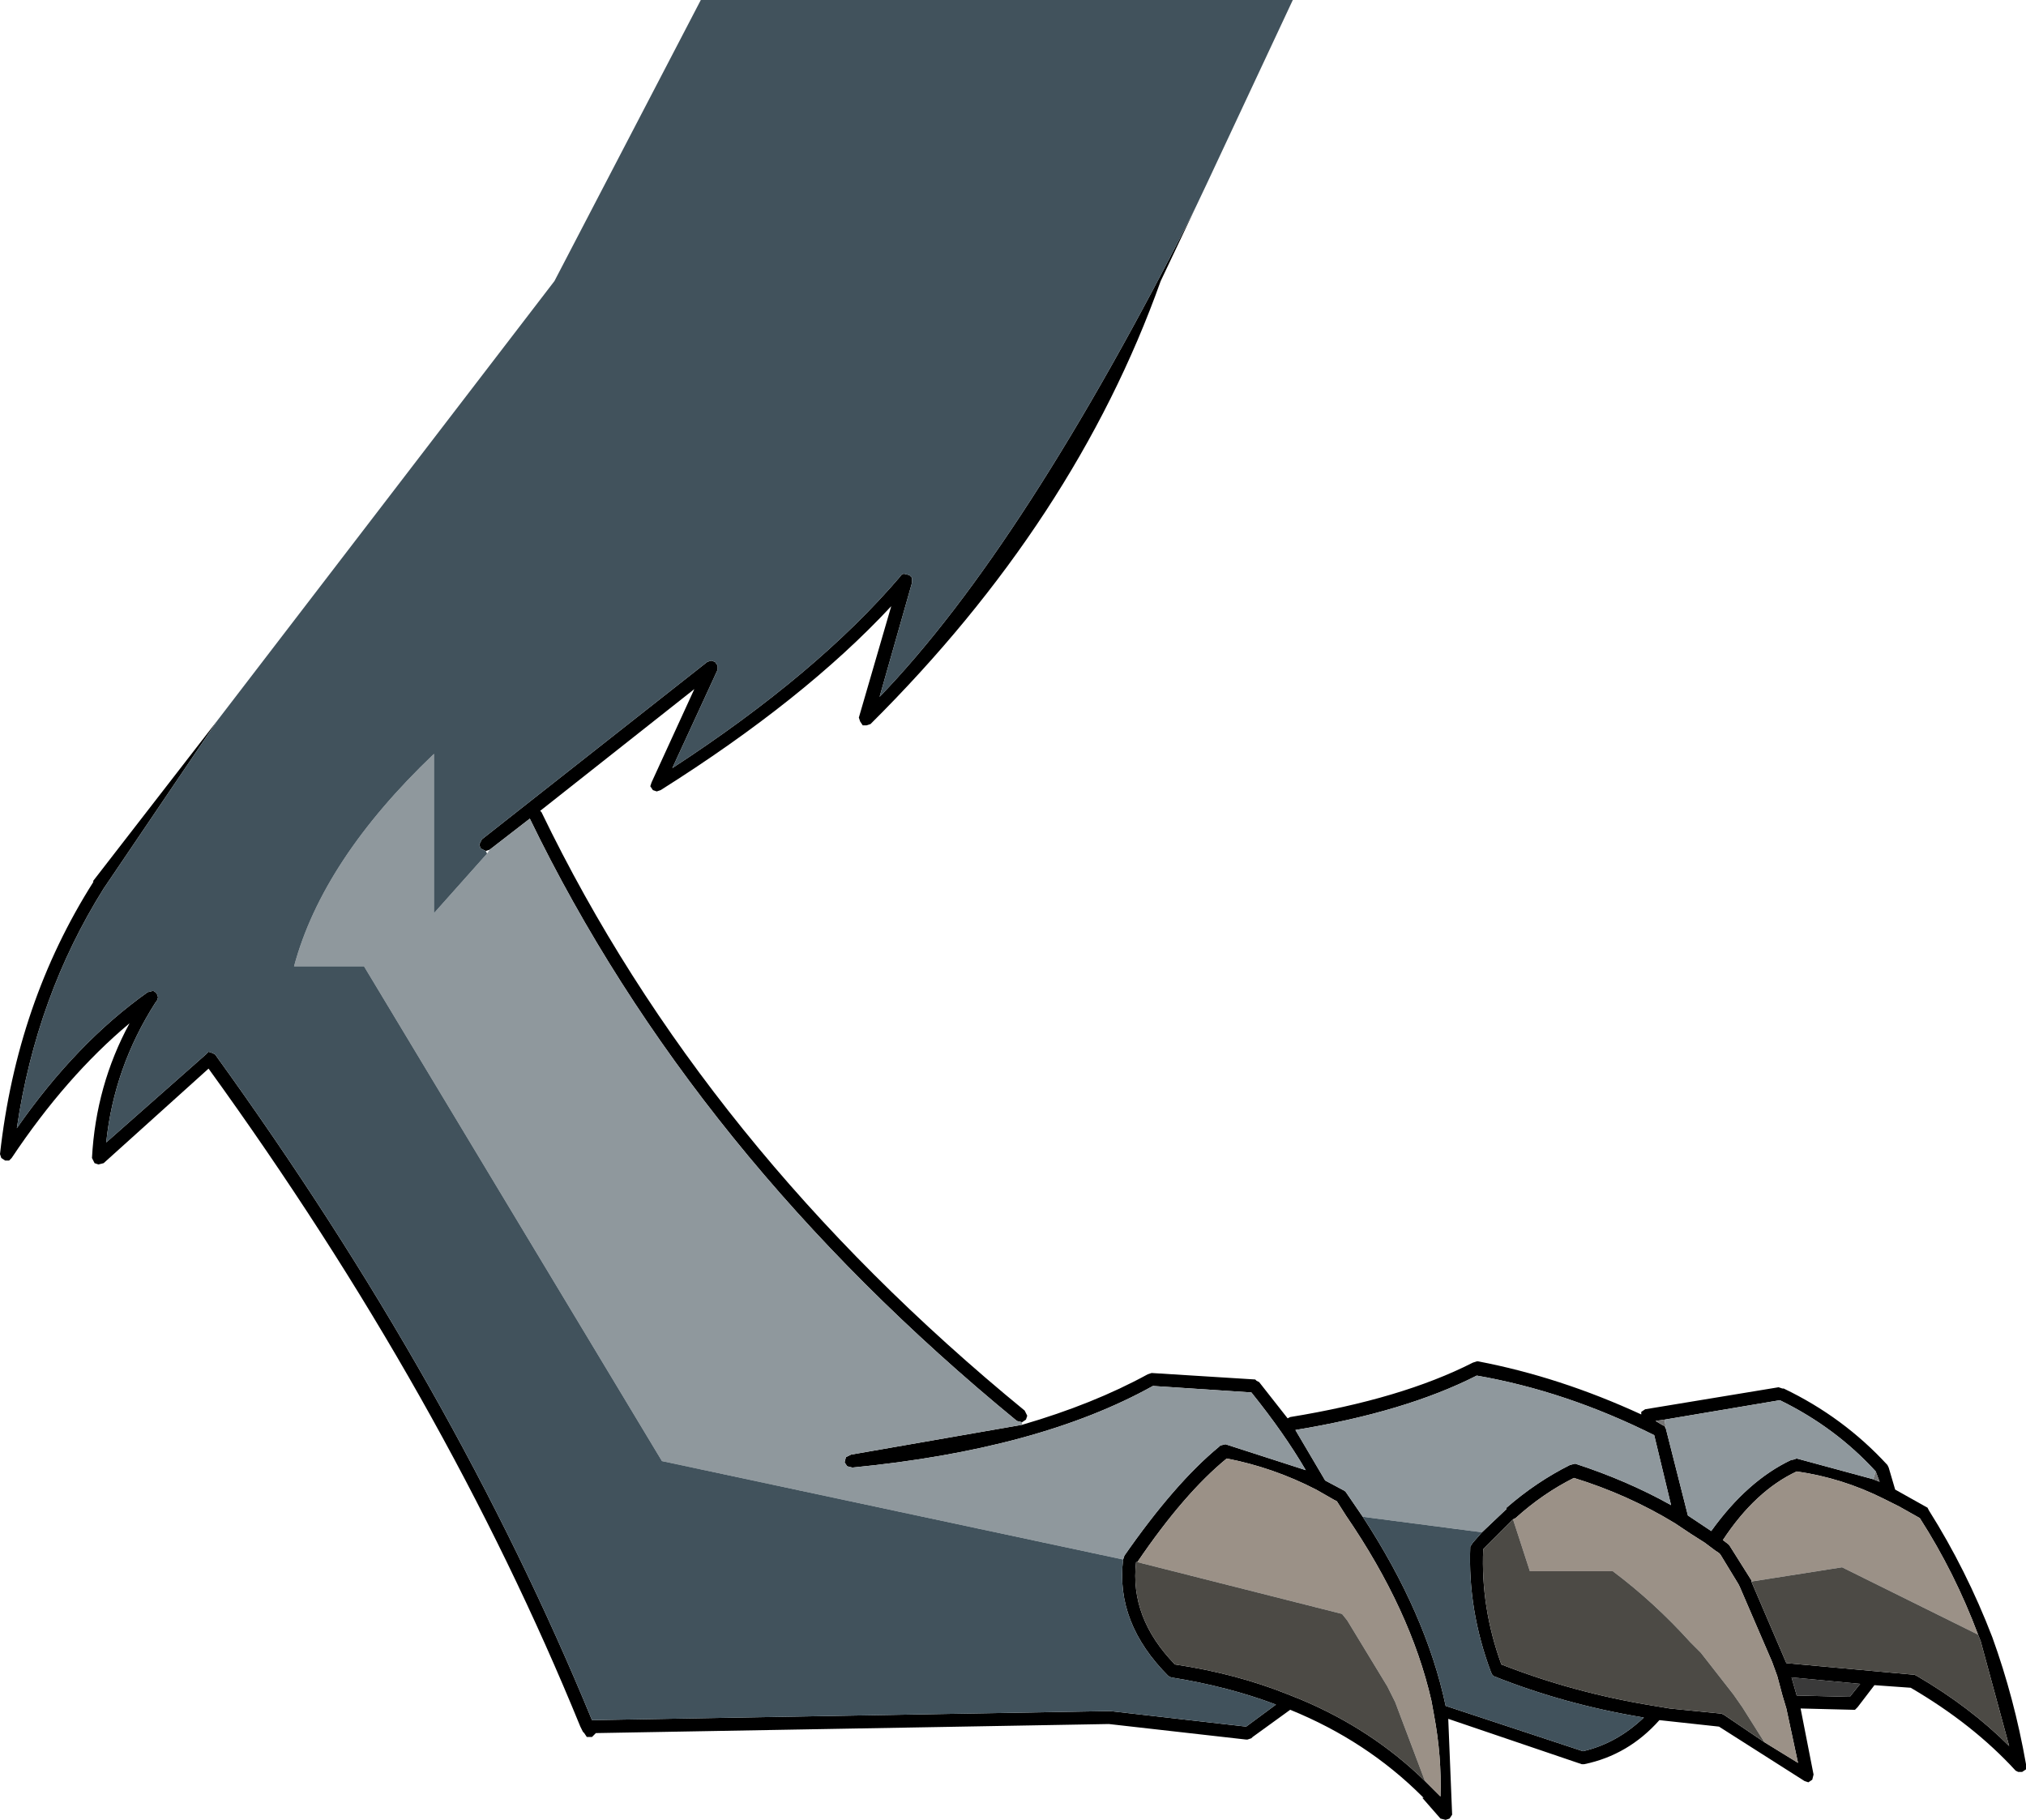 <?xml version="1.0" encoding="UTF-8" standalone="no"?>
<svg xmlns:xlink="http://www.w3.org/1999/xlink" height="70.25px" width="78.2px" xmlns="http://www.w3.org/2000/svg">
  <g transform="matrix(1.0, 0.0, 0.0, 1.0, 29.5, 11.5)">
    <path d="M16.65 -3.5 L15.3 -0.65 Q12.0 8.6 4.1 16.45 L3.95 16.5 3.8 16.5 3.7 16.35 3.65 16.2 4.9 11.9 Q1.55 15.5 -4.0 19.0 L-4.15 19.05 -4.3 19.0 -4.4 18.85 -4.35 18.7 -2.7 15.1 -8.65 19.8 -8.6 19.85 Q-2.35 32.8 10.05 42.95 L10.15 43.15 10.1 43.3 9.95 43.4 9.75 43.35 Q-2.75 33.1 -9.05 20.1 L-10.6 21.3 -10.75 21.35 -10.95 21.25 -11.0 21.1 -10.9 20.9 -2.2 14.05 -2.05 14.0 -1.9 14.05 -1.8 14.2 -1.8 14.35 -3.55 18.15 Q2.05 14.5 5.25 10.75 5.3 10.65 5.4 10.65 L5.6 10.7 5.7 10.8 5.7 11.0 4.45 15.4 Q10.05 9.6 16.65 -3.5 M9.95 43.5 Q12.7 42.7 14.8 41.55 L14.95 41.5 18.95 41.75 19.0 41.8 19.1 41.85 20.2 43.25 20.3 43.2 Q24.6 42.5 27.35 41.1 L27.5 41.05 27.55 41.05 Q30.7 41.65 33.85 43.1 L33.85 43.0 34.0 42.9 39.15 42.05 39.3 42.1 39.35 42.1 Q41.65 43.2 43.35 45.05 L43.4 45.15 43.65 46.0 44.9 46.7 44.95 46.8 Q46.4 49.1 47.4 51.7 48.25 54.05 48.7 56.6 L48.7 56.8 48.55 56.9 48.4 56.9 48.3 56.85 Q46.65 55.05 44.25 53.65 L42.85 53.55 42.2 54.4 42.1 54.5 42.0 54.5 40.0 54.45 40.5 57.0 40.45 57.2 40.3 57.3 40.15 57.25 36.85 55.15 34.55 54.9 Q33.35 56.25 31.65 56.6 L31.55 56.6 26.4 54.85 26.55 58.55 26.45 58.7 26.3 58.75 26.1 58.7 25.4 57.9 25.45 57.9 25.4 57.85 Q23.25 55.7 20.3 54.5 L18.85 55.55 18.8 55.6 18.65 55.65 18.6 55.65 13.3 55.05 -6.5 55.4 -6.65 55.55 -6.85 55.55 -6.95 55.4 -7.0 55.35 -7.1 55.15 Q-12.3 42.4 -21.45 29.75 L-25.5 33.4 -25.7 33.45 -25.85 33.4 -25.95 33.2 Q-25.8 30.4 -24.5 28.0 -26.95 30.05 -29.05 33.2 L-29.15 33.3 -29.3 33.3 -29.45 33.2 -29.5 33.05 Q-28.85 27.2 -25.9 22.55 L-25.9 22.5 -21.1 16.3 -25.5 22.8 Q-28.1 26.95 -28.85 32.05 -26.55 28.75 -23.8 26.8 L-23.6 26.75 Q-23.55 26.75 -23.45 26.85 L-23.4 27.0 -23.45 27.15 -23.5 27.2 Q-25.1 29.7 -25.4 32.6 L-21.55 29.2 -21.45 29.1 -21.3 29.15 -21.2 29.2 Q-11.95 42.0 -6.65 54.9 L13.35 54.55 18.6 55.15 19.75 54.3 Q17.9 53.6 15.7 53.25 L15.6 53.2 Q13.55 51.15 13.85 48.7 L13.9 48.55 Q15.85 45.75 17.55 44.35 L17.6 44.3 17.8 44.25 20.9 45.25 Q20.05 43.8 18.8 42.25 L15.0 42.0 Q10.6 44.45 3.4 45.15 L3.2 45.1 3.1 44.95 3.15 44.75 3.35 44.65 9.95 43.5 M42.8 45.6 L43.05 45.7 42.9 45.3 Q41.35 43.6 39.2 42.55 L34.75 43.3 34.4 43.35 34.65 43.5 34.75 43.55 34.8 43.65 35.65 47.0 36.55 47.6 Q37.95 45.65 39.65 44.85 L39.7 44.85 39.85 44.8 42.8 45.6 M46.85 51.6 Q45.95 49.2 44.6 47.1 L43.8 46.65 43.2 46.35 Q41.6 45.55 39.85 45.3 38.25 46.05 37.0 47.95 L37.2 48.1 37.25 48.15 38.1 49.5 38.1 49.55 39.45 52.7 44.4 53.15 44.5 53.2 Q46.55 54.4 48.05 55.9 L46.95 51.85 46.85 51.6 M14.4 48.8 L14.35 48.8 Q14.1 50.95 15.85 52.75 18.2 53.1 20.2 53.9 L20.7 54.1 Q23.45 55.25 25.5 57.25 L25.8 57.55 26.1 57.85 Q26.15 56.3 25.85 54.7 L25.75 54.15 Q24.95 50.65 22.45 47.0 L22.1 46.45 22.0 46.4 21.3 46.0 Q19.65 45.15 17.85 44.8 16.2 46.15 14.4 48.8 M27.7 47.65 L28.65 46.75 28.65 46.7 Q29.8 45.7 31.1 45.05 L31.3 45.0 Q33.3 45.65 35.0 46.6 L34.35 43.9 Q30.95 42.2 27.5 41.6 24.75 43.0 20.5 43.7 L21.65 45.65 22.4 46.05 22.45 46.1 23.1 47.05 Q25.55 50.8 26.3 54.35 L31.6 56.1 Q32.9 55.8 33.95 54.8 30.9 54.3 28.15 53.2 L28.1 53.15 28.05 53.05 Q27.15 50.65 27.25 48.2 L27.35 48.05 27.7 47.65 M38.6 55.75 L39.9 56.55 39.45 54.45 39.3 53.95 39.1 53.2 38.9 52.65 37.65 49.75 37.6 49.65 36.9 48.5 36.85 48.45 36.7 48.35 36.3 48.05 35.75 47.7 35.15 47.3 Q33.35 46.2 31.25 45.55 30.05 46.15 29.0 47.1 L28.9 47.15 27.75 48.3 Q27.65 50.55 28.45 52.75 31.25 53.85 34.35 54.35 L34.95 54.45 36.95 54.65 37.05 54.7 38.6 55.75 M39.65 53.25 L39.85 53.95 41.9 54.0 42.3 53.5 39.65 53.25" fill="#000000" fill-rule="evenodd" stroke="none"/>
    <path d="M39.65 53.25 L42.3 53.5 41.9 54.0 39.85 53.95 39.65 53.25" fill="#3a3a3a" fill-rule="evenodd" stroke="none"/>
    <path d="M42.9 45.3 L43.05 45.7 42.8 45.6 42.9 45.3 M34.8 43.65 L34.75 43.55 34.65 43.5 34.4 43.35 34.75 43.3 34.8 43.65" fill="#747474" fill-rule="evenodd" stroke="none"/>
    <path d="M38.1 49.55 L38.1 49.5 37.25 48.15 37.2 48.1 37.0 47.95 Q38.25 46.05 39.85 45.3 41.6 45.55 43.2 46.35 L43.8 46.65 44.6 47.1 Q45.95 49.2 46.85 51.6 L41.6 49.0 38.1 49.55 M14.4 48.8 Q16.2 46.15 17.85 44.8 19.65 45.15 21.3 46.0 L22.0 46.4 22.1 46.45 22.45 47.0 Q24.95 50.65 25.75 54.15 L25.85 54.7 Q26.15 56.3 26.1 57.85 L25.8 57.55 25.5 57.25 24.35 54.2 24.05 53.6 22.5 51.05 22.3 50.8 14.4 48.8 M28.9 47.15 L29.0 47.1 Q30.05 46.15 31.25 45.55 33.35 46.2 35.15 47.3 L35.75 47.7 36.3 48.05 36.7 48.35 36.85 48.45 36.9 48.5 37.6 49.65 37.65 49.75 38.9 52.65 39.1 53.2 39.3 53.95 39.45 54.45 39.9 56.55 38.6 55.75 37.75 54.4 37.4 53.9 36.15 52.3 35.75 51.9 Q34.35 50.35 32.75 49.15 L29.55 49.15 28.9 47.15" fill="#9b9187" fill-rule="evenodd" stroke="none"/>
    <path d="M46.85 51.6 L46.95 51.85 48.05 55.9 Q46.55 54.4 44.5 53.2 L44.4 53.15 39.45 52.7 38.1 49.55 41.6 49.0 46.85 51.6 M25.5 57.25 Q23.45 55.25 20.7 54.1 L20.2 53.9 Q18.2 53.1 15.85 52.75 14.1 50.95 14.35 48.8 L14.4 48.8 22.3 50.8 22.5 51.05 24.05 53.6 24.35 54.2 25.5 57.25 M38.6 55.75 L37.05 54.7 36.95 54.65 34.95 54.45 34.35 54.35 Q31.25 53.85 28.45 52.75 27.65 50.55 27.75 48.3 L28.9 47.15 29.55 49.15 32.75 49.15 Q34.35 50.35 35.75 51.9 L36.15 52.3 37.4 53.9 37.75 54.4 38.6 55.75" fill="#4c4a45" fill-rule="evenodd" stroke="none"/>
    <path d="M9.95 43.4 L9.95 43.5 3.35 44.65 3.15 44.75 3.1 44.95 3.2 45.1 3.4 45.15 Q10.6 44.45 15.0 42.0 L18.8 42.25 Q20.05 43.8 20.9 45.25 L17.8 44.25 17.6 44.3 17.55 44.35 Q15.85 45.75 13.9 48.55 L13.85 48.7 -3.95 44.9 -15.45 25.8 -18.15 25.8 Q-17.05 21.7 -12.75 17.6 L-12.75 23.75 -10.7 21.45 -10.6 21.3 -9.05 20.1 Q-2.75 33.1 9.75 43.35 L9.95 43.4 M42.9 45.3 L42.8 45.6 39.85 44.8 39.7 44.85 39.65 44.85 Q37.95 45.65 36.55 47.6 L35.65 47.0 34.8 43.65 34.75 43.3 39.2 42.55 Q41.35 43.6 42.9 45.3 M23.1 47.05 L22.45 46.1 22.4 46.05 21.65 45.65 20.5 43.7 Q24.75 43.0 27.5 41.6 30.95 42.2 34.35 43.9 L35.0 46.6 Q33.3 45.65 31.3 45.0 L31.1 45.05 Q29.8 45.7 28.65 46.7 L28.65 46.75 27.7 47.65 23.1 47.05" fill="#8f989d" fill-rule="evenodd" stroke="none"/>
    <path d="M-21.1 16.3 L-8.1 -0.65 -2.45 -11.5 20.4 -11.5 17.1 -4.45 16.65 -3.5 Q10.05 9.6 4.45 15.4 L5.7 11.0 5.7 10.8 5.6 10.7 5.4 10.65 Q5.3 10.65 5.25 10.75 2.05 14.5 -3.55 18.15 L-1.8 14.35 -1.8 14.2 -1.9 14.05 -2.05 14.0 -2.2 14.05 -10.9 20.9 -11.0 21.1 -10.95 21.25 -10.75 21.35 -10.7 21.45 -12.75 23.75 -12.75 17.6 Q-17.05 21.7 -18.15 25.8 L-15.45 25.8 -3.95 44.9 13.85 48.7 Q13.55 51.15 15.6 53.2 L15.7 53.25 Q17.9 53.6 19.75 54.3 L18.6 55.15 13.35 54.55 -6.65 54.9 Q-11.95 42.0 -21.2 29.2 L-21.3 29.15 -21.45 29.1 -21.55 29.2 -25.4 32.6 Q-25.1 29.7 -23.5 27.2 L-23.45 27.15 -23.4 27.0 -23.45 26.85 Q-23.55 26.75 -23.6 26.75 L-23.8 26.8 Q-26.55 28.75 -28.85 32.05 -28.1 26.95 -25.5 22.8 L-21.1 16.3 M27.7 47.65 L27.35 48.05 27.25 48.2 Q27.15 50.65 28.05 53.05 L28.1 53.15 28.15 53.2 Q30.9 54.3 33.95 54.8 32.9 55.8 31.6 56.1 L26.3 54.35 Q25.55 50.8 23.1 47.05 L27.7 47.65" fill="#41525c" fill-rule="evenodd" stroke="none"/>
  </g>
</svg>
